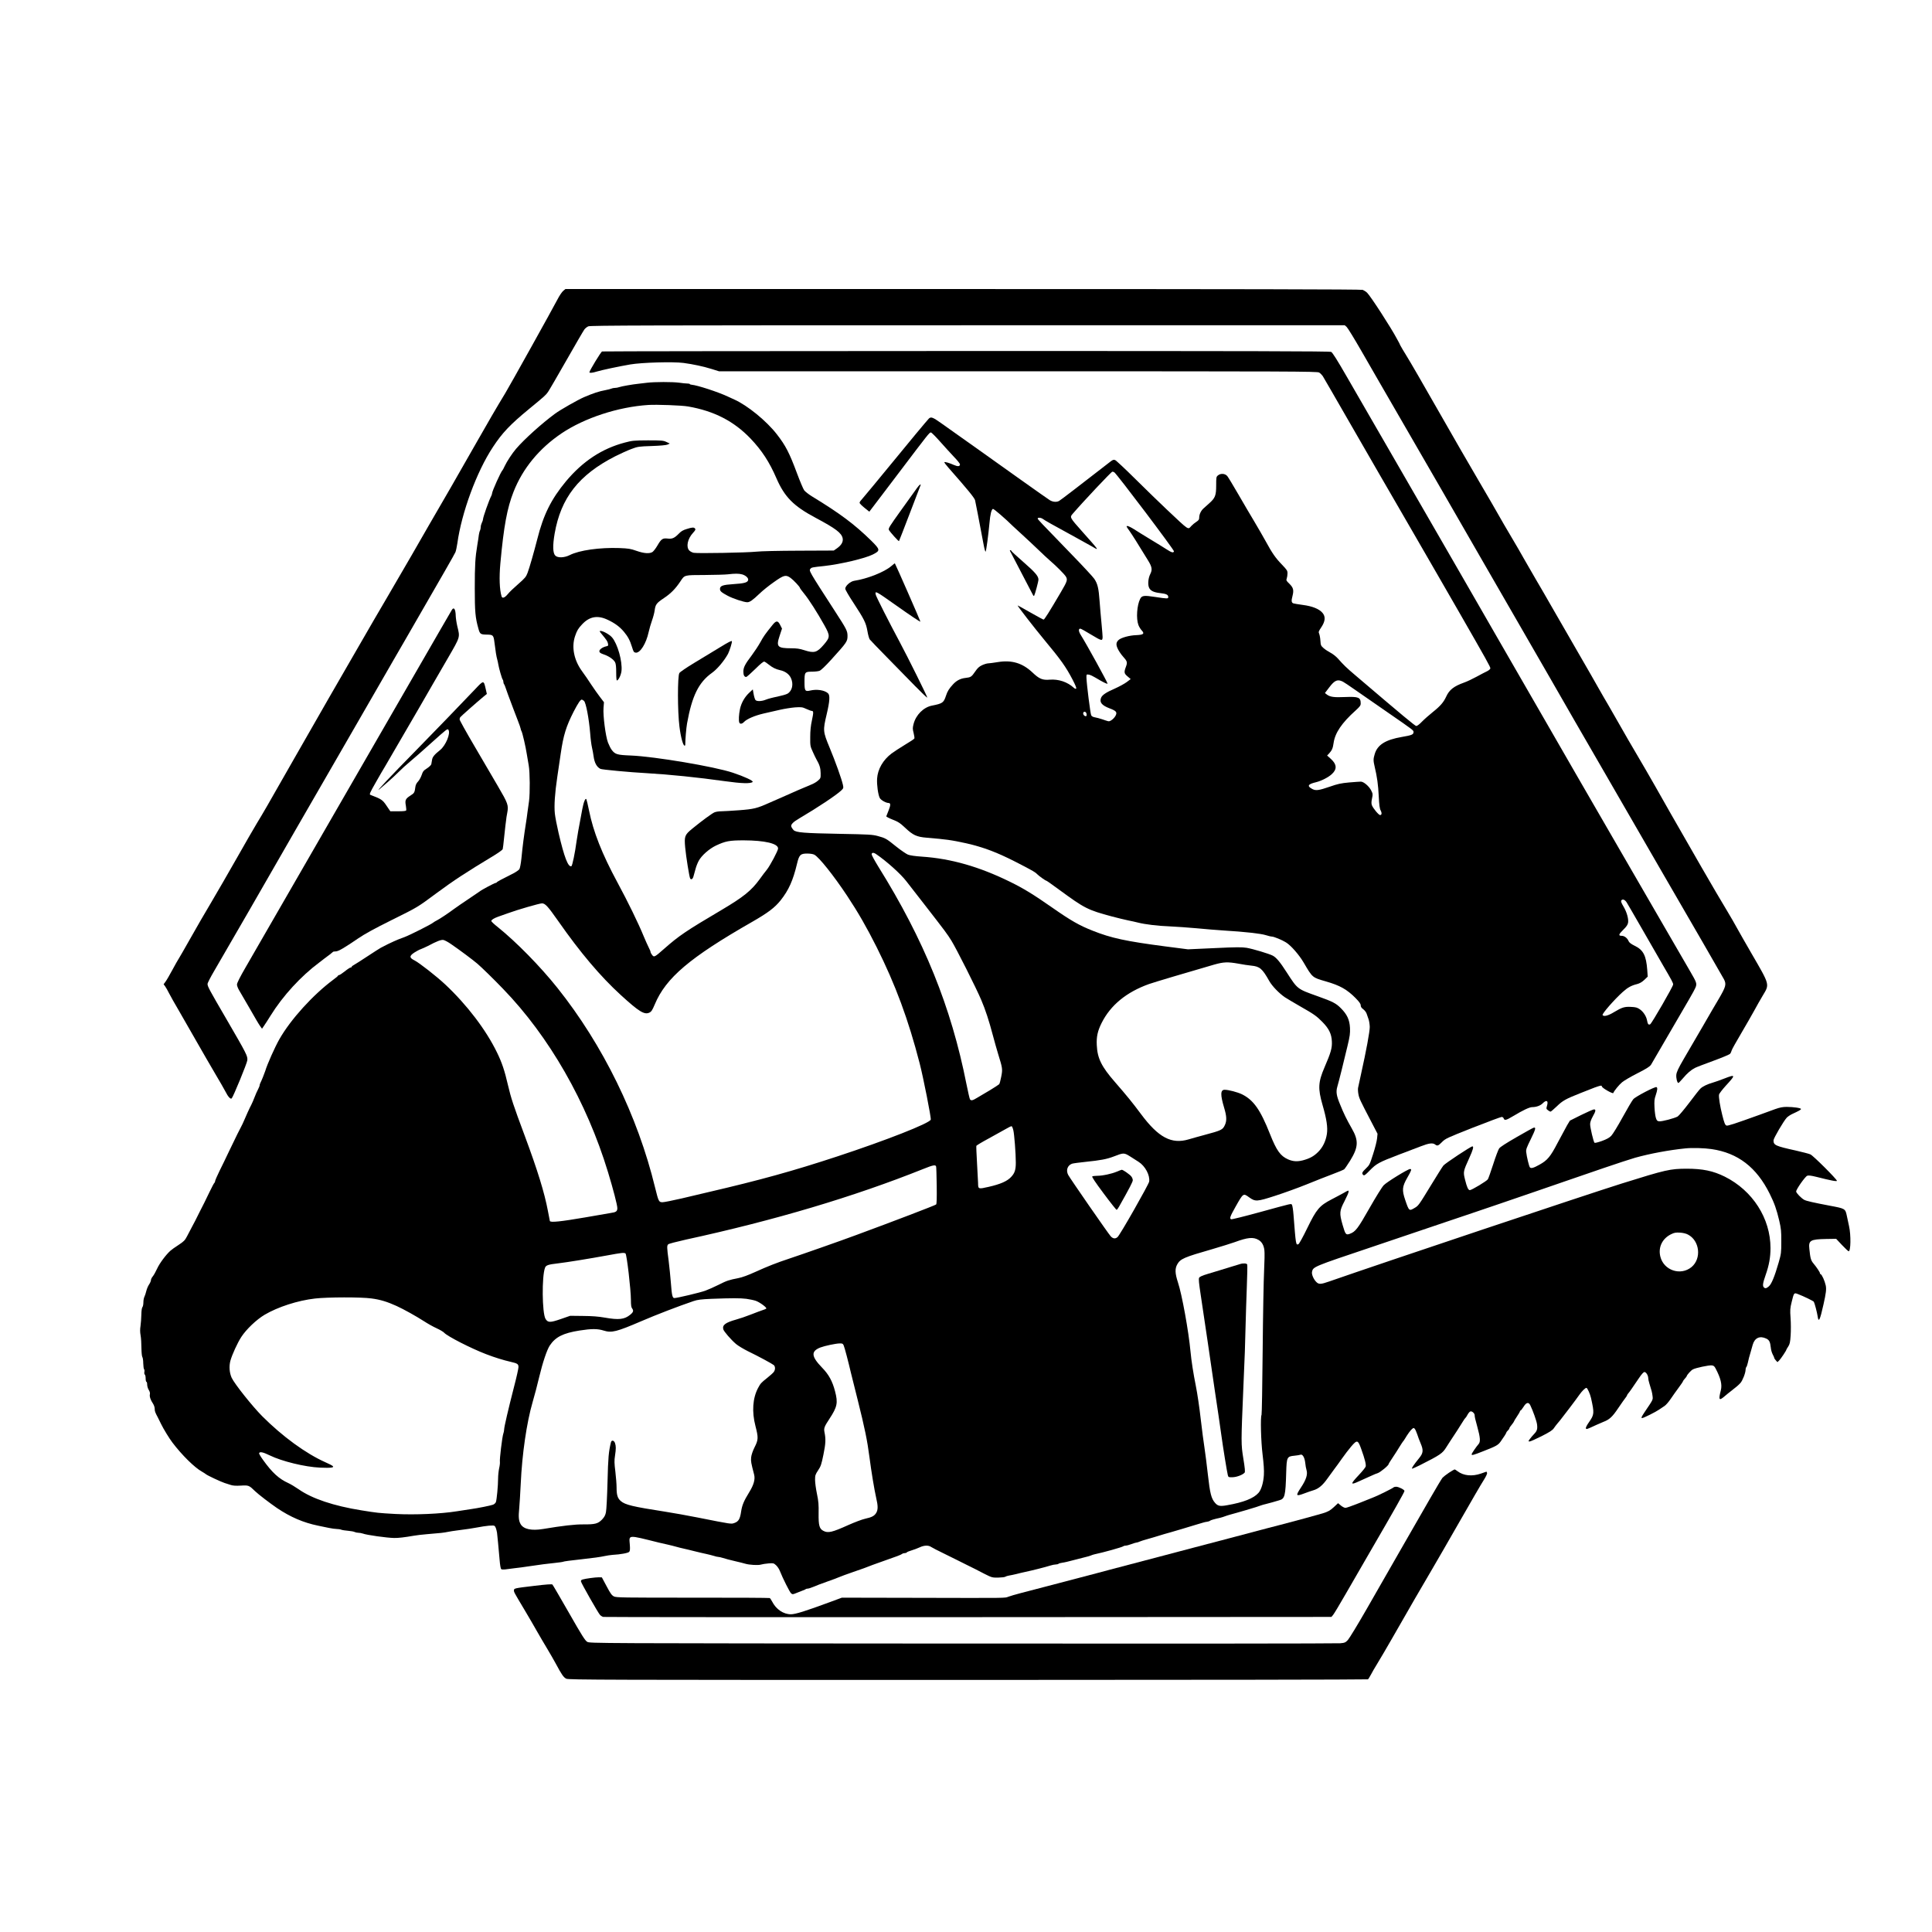 <?xml version="1.0" standalone="no"?>
<!DOCTYPE svg PUBLIC "-//W3C//DTD SVG 20010904//EN"
 "http://www.w3.org/TR/2001/REC-SVG-20010904/DTD/svg10.dtd">
<svg version="1.0" xmlns="http://www.w3.org/2000/svg"
 width="2560pt" height="2560pt" viewBox="0 0 2560 2560"
 preserveAspectRatio="xMidYMid meet">
<g transform="translate(0,2560) scale(0.1,-0.1)"
fill="#000000" stroke="none">
<path d="M7462 21745 c-16 -14 -49 -62 -72 -107 -67 -129 -637 -1153 -695
-1248 -102 -167 -243 -409 -385 -660 -79 -140 -232 -407 -339 -593 -275 -473
-320 -553 -518 -897 -97 -168 -242 -417 -323 -555 -81 -137 -259 -443 -395
-680 -136 -236 -306 -531 -378 -655 -72 -124 -278 -484 -458 -800 -380 -667
-403 -707 -496 -860 -38 -63 -159 -272 -268 -465 -109 -192 -260 -453 -335
-580 -76 -126 -199 -340 -275 -475 -76 -135 -146 -256 -155 -270 -10 -14 -48
-81 -85 -150 -37 -69 -78 -140 -92 -158 l-25 -34 20 -27 c11 -15 34 -56 52
-92 18 -35 78 -143 135 -239 56 -96 162 -281 235 -410 73 -129 182 -316 240
-415 59 -99 121 -207 138 -240 34 -68 67 -104 82 -89 21 21 202 462 207 504 6
57 -6 80 -276 545 -232 398 -251 434 -251 467 0 13 40 91 89 174 48 82 253
435 454 784 430 748 823 1431 1207 2095 152 264 354 613 447 775 93 162 213
369 265 460 53 91 127 219 165 285 500 866 647 1122 658 1149 7 17 18 69 25
116 56 407 256 950 470 1274 126 192 230 301 484 510 200 164 221 183 247 222
15 21 125 210 244 419 119 209 226 393 238 409 11 15 35 35 53 42 28 12 792
14 5028 14 l4995 0 25 -22 c14 -13 100 -153 192 -313 91 -159 199 -346 239
-415 135 -233 667 -1153 815 -1410 80 -140 200 -347 265 -460 65 -113 193
-335 285 -495 153 -265 394 -684 888 -1540 101 -176 254 -441 339 -590 86
-148 229 -396 318 -550 89 -154 239 -415 335 -580 198 -344 321 -557 465 -805
424 -730 842 -1455 859 -1487 33 -66 25 -97 -69 -258 -30 -49 -123 -209 -207
-355 -85 -146 -199 -341 -253 -434 -78 -134 -99 -180 -103 -218 -4 -45 12
-108 28 -108 4 0 30 28 59 61 57 68 108 112 161 139 19 10 129 52 244 94 115
42 215 84 222 94 7 9 16 28 19 42 3 14 60 115 125 225 65 110 143 247 175 305
31 58 82 147 113 199 91 152 96 134 -149 556 -80 138 -167 291 -194 340 -27
50 -80 142 -118 205 -93 154 -209 352 -352 600 -363 632 -515 897 -615 1076
-62 109 -170 296 -240 414 -70 118 -169 289 -220 380 -51 91 -122 214 -157
274 -36 60 -95 163 -133 230 -37 67 -150 263 -250 436 -100 173 -254 441 -343
595 -88 154 -195 339 -238 411 -43 73 -110 190 -150 260 -39 71 -120 210 -179
309 -59 99 -131 223 -160 275 -29 52 -145 253 -258 445 -114 193 -360 620
-548 950 -188 330 -374 652 -414 715 -39 63 -78 129 -86 145 -7 17 -17 37 -22
45 -5 8 -15 27 -23 42 -73 140 -351 569 -395 610 -16 15 -42 31 -57 37 -19 8
-1634 11 -5297 11 l-5268 0 -30 -25z"/>
<path d="M7978 20943 c-15 -4 -168 -256 -168 -276 0 -12 42 -8 95 9 66 20 294
69 447 95 154 26 564 38 704 20 127 -17 264 -46 376 -81 l96 -30 3962 0 c3611
0 3964 -1 3989 -16 15 -9 36 -30 48 -47 11 -18 177 -304 368 -637 191 -333
369 -641 395 -685 26 -44 90 -154 142 -245 53 -91 187 -322 298 -515 111 -192
262 -453 335 -580 73 -126 192 -333 265 -460 371 -646 421 -735 418 -752 -2
-10 -21 -26 -43 -37 -22 -10 -83 -42 -136 -71 -53 -29 -128 -65 -168 -79 -139
-50 -197 -96 -239 -188 -33 -72 -77 -124 -174 -201 -51 -41 -117 -99 -147
-130 -30 -32 -63 -57 -74 -57 -16 0 -178 135 -808 672 -117 99 -156 137 -230
221 -24 27 -68 62 -99 78 -30 16 -72 43 -92 61 -35 31 -38 38 -42 98 -2 36
-10 77 -16 92 -11 24 -9 32 29 88 52 78 57 140 15 189 -43 52 -135 89 -259
105 -61 8 -118 18 -127 21 -26 10 -29 33 -12 97 20 79 12 111 -42 164 -40 38
-43 45 -34 69 5 14 10 45 10 67 0 37 -7 47 -74 117 -85 88 -129 151 -216 311
-35 63 -102 180 -150 260 -48 80 -143 241 -211 359 -68 118 -134 227 -147 243
-29 34 -87 39 -123 9 -23 -18 -24 -26 -24 -133 0 -133 -13 -167 -92 -237 -26
-24 -61 -55 -77 -69 -34 -31 -56 -79 -56 -122 0 -24 -8 -35 -37 -54 -21 -13
-51 -38 -67 -55 -48 -51 -21 -69 -326 218 -91 85 -276 266 -413 401 -136 135
-258 249 -271 254 -20 7 -31 4 -63 -21 -385 -299 -662 -512 -680 -521 -34 -18
-82 -14 -122 10 -20 12 -191 133 -381 268 -310 221 -814 580 -1055 750 -116
82 -137 90 -166 65 -19 -18 -291 -345 -502 -604 -142 -174 -376 -456 -396
-478 -12 -12 -21 -28 -21 -36 0 -7 29 -37 64 -65 l65 -52 124 163 c68 89 188
248 267 352 393 519 405 535 425 535 8 0 63 -55 122 -122 59 -67 143 -158 185
-203 43 -44 78 -88 78 -98 0 -28 -28 -31 -78 -9 -63 28 -122 45 -129 38 -3 -3
21 -36 54 -73 251 -285 344 -398 353 -431 8 -33 48 -241 111 -576 13 -70 25
-113 29 -105 9 15 36 216 51 378 10 117 26 181 46 188 10 4 173 -137 263 -227
3 -3 59 -54 125 -115 66 -60 165 -153 220 -206 55 -53 120 -114 145 -135 84
-72 191 -179 212 -212 27 -44 21 -62 -67 -212 -155 -264 -216 -360 -227 -360
-6 0 -84 43 -176 95 -91 52 -166 94 -168 93 -5 -6 219 -294 354 -457 222 -267
285 -356 374 -526 37 -71 54 -113 48 -119 -6 -6 -18 -2 -32 11 -84 77 -202
116 -318 107 -96 -8 -139 9 -230 96 -133 125 -274 167 -458 137 -56 -9 -114
-17 -129 -17 -15 0 -51 -11 -80 -24 -40 -19 -60 -38 -92 -85 -48 -70 -57 -76
-128 -84 -65 -7 -118 -34 -164 -84 -52 -56 -75 -92 -94 -151 -31 -94 -45 -104
-187 -132 -111 -22 -212 -123 -243 -244 -13 -53 -13 -65 1 -119 8 -33 13 -65
10 -72 -2 -7 -58 -44 -124 -83 -66 -40 -146 -92 -178 -116 -113 -85 -184 -208
-192 -333 -5 -82 13 -213 35 -256 14 -28 81 -66 116 -67 30 0 30 -27 2 -97
-15 -38 -29 -73 -31 -79 -3 -5 35 -25 83 -44 75 -29 99 -45 164 -106 105 -100
154 -123 287 -134 270 -23 321 -30 511 -71 243 -54 425 -123 711 -271 194
-101 220 -116 245 -143 22 -23 109 -85 120 -85 4 0 80 -53 169 -119 340 -249
377 -268 701 -355 72 -19 166 -42 210 -51 44 -9 105 -22 135 -30 96 -24 260
-44 420 -50 85 -4 245 -15 355 -25 110 -11 274 -24 365 -30 271 -16 491 -41
552 -61 32 -10 68 -19 80 -19 27 0 137 -45 189 -78 65 -40 174 -165 234 -268
117 -200 113 -196 293 -248 188 -54 280 -106 395 -222 49 -50 67 -76 67 -95 0
-19 10 -35 35 -53 19 -15 39 -41 44 -59 5 -17 17 -50 25 -72 8 -22 15 -68 16
-103 0 -61 -45 -308 -115 -622 -18 -85 -36 -168 -40 -185 -3 -16 -1 -55 5 -85
11 -56 19 -74 165 -354 l88 -169 -6 -61 c-3 -34 -26 -126 -52 -206 -44 -138
-48 -147 -95 -192 -52 -49 -60 -67 -35 -88 12 -10 27 1 87 63 86 88 121 107
383 207 105 39 236 90 292 111 108 42 157 48 189 24 30 -23 42 -18 92 33 45
45 64 54 408 190 199 78 371 142 382 142 12 0 23 -9 27 -20 10 -30 32 -25 125
31 130 78 216 119 252 119 55 0 110 20 140 51 50 50 77 35 57 -32 -12 -39 -11
-42 12 -60 13 -10 29 -19 34 -19 6 0 43 32 84 71 77 75 119 98 311 174 52 20
118 46 145 57 28 12 70 27 93 34 40 12 44 12 49 -4 5 -21 145 -100 150 -85 10
28 76 109 117 143 25 21 117 75 204 119 120 61 162 88 179 113 11 18 112 191
223 383 112 193 237 409 280 481 43 72 83 148 90 168 15 46 9 62 -75 206 -60
102 -244 420 -397 685 -41 72 -289 499 -550 950 -431 744 -723 1251 -993 1720
-207 359 -247 428 -395 685 -84 146 -205 355 -268 465 -63 110 -158 274 -210
365 -52 91 -170 296 -262 455 -204 354 -238 413 -450 780 -92 160 -276 477
-407 705 -132 228 -284 492 -338 585 -55 94 -180 312 -280 485 -123 214 -189
319 -206 327 -19 10 -1035 12 -4834 12 -2645 -1 -4818 -3 -4827 -6z m6787
-1601 c37 -26 797 -1033 791 -1048 -9 -23 -32 -16 -103 30 -37 24 -132 83
-211 130 -79 48 -175 107 -213 132 -38 24 -78 44 -90 44 -18 0 -15 -7 25 -62
40 -57 105 -160 247 -392 55 -89 60 -124 30 -184 -25 -50 -34 -128 -18 -172
16 -46 60 -69 151 -79 81 -9 106 -22 106 -52 0 -24 -9 -24 -173 1 -149 23
-177 20 -200 -27 -42 -83 -54 -259 -23 -343 9 -25 29 -57 44 -73 42 -44 24
-59 -73 -63 -90 -3 -199 -33 -233 -64 -35 -33 -37 -64 -8 -123 14 -28 44 -72
67 -97 56 -62 60 -76 38 -135 -27 -72 -25 -89 22 -128 l41 -35 -54 -41 c-30
-22 -100 -60 -156 -85 -116 -50 -169 -86 -183 -124 -22 -58 10 -98 111 -137
88 -33 103 -50 86 -90 -18 -42 -74 -88 -100 -82 -12 3 -48 14 -81 26 -33 11
-77 23 -97 26 -24 4 -42 13 -49 27 -11 21 -60 408 -63 498 -1 42 1 45 23 42
29 -3 45 -11 163 -80 49 -28 90 -47 94 -41 5 8 -275 518 -358 650 -28 46 -29
79 -3 79 8 0 73 -36 146 -81 138 -83 148 -86 149 -29 0 13 -6 92 -14 175 -8
82 -20 218 -26 302 -12 169 -26 227 -70 293 -16 24 -147 166 -292 315 -441
455 -458 473 -458 484 0 17 45 13 71 -7 26 -19 106 -65 429 -241 113 -62 212
-117 220 -122 100 -60 102 -63 -132 200 -163 183 -165 187 -125 232 142 165
513 559 526 559 9 0 21 -4 26 -8z m3030 -2775 c11 -5 83 -53 160 -107 77 -53
275 -191 440 -305 337 -233 335 -232 335 -254 0 -34 -20 -43 -155 -66 -216
-37 -323 -104 -359 -226 -20 -65 -20 -87 -1 -168 32 -134 47 -241 54 -391 6
-116 12 -164 25 -188 19 -36 15 -62 -7 -62 -19 0 -95 92 -109 131 -8 22 -7 46
2 89 12 54 11 62 -10 104 -27 56 -100 119 -138 119 -15 0 -85 -5 -156 -11
-109 -10 -150 -19 -259 -57 -139 -48 -181 -54 -226 -31 -76 40 -63 65 46 91
71 17 165 65 211 108 70 65 66 128 -11 199 l-52 47 27 28 c37 41 49 67 59 139
19 133 108 265 292 430 55 50 67 66 67 92 0 82 -28 93 -207 86 -147 -7 -202 1
-244 35 l-23 18 58 76 c72 95 110 110 181 74z m-3397 -430 c2 -18 -1 -27 -11
-27 -21 0 -40 27 -33 46 10 25 41 12 44 -19z m7156 -2494 c13 -21 104 -177
202 -348 97 -170 223 -389 279 -485 121 -207 135 -234 135 -255 0 -25 -283
-515 -304 -527 -22 -12 -33 1 -42 52 -10 54 -48 113 -95 146 -35 24 -54 29
-115 32 -88 5 -122 -6 -227 -69 -78 -48 -137 -63 -152 -39 -10 16 156 206 265
304 69 62 114 87 194 107 34 9 63 26 94 55 l45 43 -6 88 c-14 190 -52 265
-163 319 -54 27 -76 44 -85 65 -16 39 -55 69 -90 69 -47 0 -43 18 19 79 44 43
60 67 65 95 8 50 -17 139 -58 209 -35 58 -41 78 -28 90 16 17 45 4 67 -30z"/>
<path d="M8570 20528 c-41 -5 -91 -11 -110 -13 -73 -7 -226 -34 -253 -44 -16
-6 -42 -11 -58 -11 -16 0 -37 -4 -47 -9 -9 -5 -46 -14 -82 -21 -80 -14 -161
-41 -280 -92 -80 -34 -316 -168 -386 -220 -175 -129 -405 -336 -516 -465 -49
-57 -121 -166 -150 -228 -12 -27 -26 -52 -29 -55 -21 -17 -138 -278 -139 -308
0 -7 -4 -20 -9 -30 -30 -56 -111 -285 -111 -313 0 -9 -7 -30 -15 -45 -8 -16
-15 -42 -15 -57 0 -16 -5 -37 -10 -48 -6 -10 -12 -36 -15 -56 -2 -21 -11 -81
-20 -133 -28 -167 -34 -269 -34 -575 0 -310 7 -389 48 -534 20 -74 28 -79 117
-80 76 -1 84 -9 95 -98 14 -116 27 -197 38 -233 5 -19 12 -48 14 -65 8 -50 48
-189 58 -200 5 -5 9 -18 9 -30 0 -12 4 -25 9 -30 5 -6 14 -28 21 -50 11 -34
40 -114 105 -285 7 -19 32 -83 54 -141 23 -58 41 -111 41 -118 0 -6 4 -19 10
-29 13 -23 56 -209 70 -302 6 -41 18 -110 26 -153 16 -90 18 -365 4 -472 -6
-38 -15 -106 -21 -150 -5 -44 -14 -105 -19 -135 -28 -179 -45 -309 -61 -475
-7 -67 -19 -130 -27 -142 -8 -12 -44 -37 -80 -56 -157 -78 -217 -111 -220
-119 -2 -4 -9 -8 -17 -8 -12 0 -188 -93 -209 -112 -6 -4 -72 -49 -146 -99 -74
-49 -162 -110 -195 -134 -83 -62 -188 -131 -227 -151 -18 -9 -40 -22 -48 -29
-26 -23 -309 -165 -378 -191 -37 -14 -76 -28 -87 -33 -11 -5 -38 -17 -60 -26
-39 -17 -111 -52 -170 -84 -16 -9 -95 -59 -175 -112 -80 -53 -160 -104 -177
-113 -18 -9 -33 -21 -33 -26 0 -6 -6 -10 -14 -10 -7 0 -42 -22 -76 -50 -34
-27 -69 -50 -76 -50 -8 0 -14 -3 -14 -7 0 -5 -28 -29 -63 -54 -269 -200 -566
-527 -715 -789 -60 -105 -163 -337 -187 -420 -8 -27 -51 -134 -66 -162 -5 -10
-9 -23 -9 -31 0 -7 -10 -30 -21 -52 -12 -22 -33 -69 -46 -104 -13 -35 -33 -80
-43 -100 -20 -36 -75 -157 -101 -220 -8 -19 -24 -53 -36 -75 -24 -44 -50 -97
-158 -321 -36 -77 -93 -194 -126 -260 -32 -66 -59 -127 -59 -137 0 -9 -4 -18
-8 -20 -5 -1 -34 -57 -66 -123 -31 -66 -62 -129 -68 -140 -6 -11 -34 -65 -61
-120 -27 -55 -54 -109 -60 -120 -6 -11 -26 -49 -45 -85 -19 -36 -48 -92 -65
-124 -26 -50 -42 -67 -111 -112 -45 -29 -93 -63 -107 -76 -58 -51 -144 -166
-176 -236 -19 -42 -45 -88 -58 -104 -14 -16 -25 -39 -25 -51 0 -11 -11 -37
-24 -56 -14 -20 -30 -58 -37 -86 -6 -27 -18 -62 -25 -77 -8 -14 -14 -48 -14
-75 0 -27 -6 -55 -12 -62 -8 -7 -14 -45 -15 -99 -1 -48 -6 -116 -11 -151 -7
-43 -7 -83 1 -125 6 -33 11 -109 11 -167 1 -62 6 -112 12 -120 6 -8 12 -45 12
-83 1 -38 6 -74 11 -79 6 -6 7 -22 4 -37 -3 -15 0 -31 6 -34 6 -4 11 -27 11
-52 0 -24 5 -44 10 -44 6 0 10 -16 10 -36 0 -20 9 -52 21 -71 13 -21 19 -42
15 -57 -7 -29 9 -78 41 -124 13 -20 23 -50 23 -69 0 -33 5 -47 43 -118 8 -16
27 -54 41 -83 31 -64 108 -191 151 -247 125 -165 294 -332 391 -385 21 -12 46
-28 54 -35 21 -17 196 -99 245 -115 22 -7 58 -19 81 -26 29 -10 69 -13 136 -9
103 6 108 4 188 -74 46 -44 195 -158 290 -223 178 -120 350 -194 545 -234 39
-8 102 -21 140 -29 39 -8 87 -15 107 -15 20 0 48 -4 62 -10 13 -5 54 -11 91
-14 36 -3 74 -10 85 -16 10 -5 32 -10 49 -10 16 0 42 -5 57 -10 50 -20 325
-58 417 -59 56 -1 134 8 261 30 32 6 109 15 170 20 187 15 229 20 281 31 28 5
79 14 115 18 132 17 216 29 265 39 133 25 224 34 238 22 13 -10 24 -41 33 -91
3 -20 22 -216 34 -359 6 -72 14 -118 22 -123 7 -5 29 -6 48 -4 19 3 76 10 125
16 50 5 137 17 195 26 172 25 230 33 339 44 57 6 108 13 112 16 8 5 105 18
254 34 132 14 247 30 300 42 28 6 73 13 100 15 111 6 210 25 223 41 10 13 12
38 7 98 -10 130 -33 128 385 24 19 -5 69 -16 110 -25 41 -9 95 -23 120 -30 25
-7 70 -19 100 -25 30 -7 96 -22 145 -35 50 -13 117 -28 150 -35 33 -7 79 -19
103 -26 23 -8 50 -14 60 -14 9 0 37 -6 62 -14 25 -9 95 -27 155 -41 61 -14
124 -30 140 -35 53 -16 171 -23 206 -12 19 6 64 13 102 16 64 5 69 4 100 -24
17 -15 41 -50 51 -77 39 -99 130 -279 148 -295 19 -16 23 -16 71 4 29 11 67
26 84 33 18 6 36 14 39 18 4 4 16 7 27 7 11 0 45 11 76 24 31 14 110 44 176
67 66 23 139 50 161 60 23 10 106 41 185 68 126 43 179 62 264 96 20 8 223 80
325 116 30 11 59 24 64 29 6 6 20 10 32 10 13 0 26 4 29 10 3 5 31 17 62 26
31 9 79 27 107 40 61 29 118 31 154 6 15 -10 90 -49 167 -86 77 -38 158 -78
180 -89 22 -12 81 -41 130 -65 50 -24 97 -48 105 -52 8 -5 62 -33 120 -62 103
-52 107 -53 187 -52 46 1 89 6 95 12 7 5 29 12 48 15 19 3 64 12 100 21 36 9
83 21 105 25 108 23 274 65 344 87 25 8 56 14 71 14 14 0 30 4 36 9 5 5 27 11
49 14 22 2 94 19 160 37 66 17 138 36 160 41 22 5 49 13 60 18 11 5 31 12 45
15 121 25 370 95 384 107 6 5 20 9 33 9 12 0 46 9 75 20 29 11 59 20 66 20 8
0 28 6 45 14 18 7 52 19 77 25 42 11 178 52 245 73 17 5 55 16 85 24 30 8 98
28 150 44 52 16 136 41 185 56 50 14 97 28 105 31 8 3 28 7 44 9 16 2 34 8 40
14 11 8 50 20 136 39 19 5 46 13 60 19 14 5 43 15 65 21 22 6 63 17 90 25 28
8 84 25 125 36 115 34 173 52 200 63 14 5 41 13 60 17 19 5 60 15 90 24 30 9
70 21 89 26 76 20 85 54 94 374 6 198 11 208 108 217 35 4 71 9 80 13 28 12
56 -36 64 -107 3 -34 11 -77 17 -96 18 -57 -5 -129 -74 -232 -73 -111 -68
-120 46 -77 45 17 97 35 116 40 70 20 125 65 191 159 35 49 78 108 94 129 17
21 59 80 95 131 36 51 91 124 123 161 80 93 90 91 134 -32 48 -133 66 -206 59
-232 -3 -13 -44 -63 -91 -113 -116 -123 -115 -138 7 -81 40 19 91 42 113 51
22 9 51 22 65 29 14 7 43 19 65 26 36 12 145 102 145 120 0 5 24 43 53 86 29
44 71 108 92 144 22 36 43 67 46 70 4 3 15 19 25 36 38 63 72 110 93 128 19
17 24 18 36 5 8 -8 23 -41 34 -74 10 -33 31 -87 45 -120 39 -91 35 -129 -19
-195 -75 -93 -107 -140 -93 -140 7 0 51 20 98 43 277 140 304 159 354 240 11
19 34 54 50 78 45 66 150 229 175 271 12 20 25 38 29 40 4 2 17 21 28 43 12
22 29 42 39 43 22 5 55 -26 55 -51 0 -20 8 -56 35 -152 40 -145 44 -201 16
-231 -28 -31 -91 -123 -91 -134 0 -17 21 -12 152 40 170 66 198 81 231 127 44
61 77 113 77 122 0 4 9 16 20 26 11 10 20 23 20 29 0 7 13 27 30 46 16 19 29
39 30 43 0 4 18 35 40 67 22 32 40 64 40 69 0 6 4 11 9 11 4 0 22 23 40 51 35
57 66 64 88 19 35 -72 83 -207 89 -250 9 -65 1 -91 -39 -132 -18 -19 -43 -48
-56 -66 -22 -31 -22 -32 -2 -32 11 0 82 32 158 70 106 54 144 78 162 105 13
19 34 47 47 62 13 16 29 35 36 43 27 32 225 293 255 338 35 50 78 92 94 92 13
0 49 -81 61 -135 45 -201 43 -219 -26 -318 -28 -39 -46 -74 -42 -83 6 -16 9
-15 136 44 36 16 80 35 97 42 79 30 118 66 195 181 43 63 86 125 98 139 11 14
20 28 20 33 0 4 7 15 16 25 16 18 47 62 140 200 37 55 62 82 74 82 22 0 50
-46 50 -82 0 -13 7 -45 16 -73 30 -95 35 -114 41 -162 6 -53 11 -42 -107 -217
-41 -62 -47 -76 -30 -76 18 0 182 82 224 112 22 16 55 38 73 49 17 11 53 52
80 92 26 39 74 106 105 148 32 43 58 81 58 86 0 4 11 20 25 35 14 15 25 30 25
33 0 14 57 78 82 90 36 20 212 57 249 53 24 -2 36 -11 50 -38 70 -132 90 -216
71 -292 -33 -129 -24 -143 49 -80 24 21 64 53 89 72 71 55 92 73 121 104 28
30 69 134 69 177 0 14 4 29 10 35 5 5 14 30 19 54 9 44 22 93 41 155 5 17 16
55 24 85 26 93 95 124 180 83 39 -18 52 -44 60 -119 2 -29 14 -69 25 -90 12
-21 21 -43 21 -48 0 -5 10 -20 21 -32 l21 -23 23 22 c21 21 95 131 95 142 0 3
11 22 25 43 20 31 26 55 32 147 4 61 4 164 -1 230 -8 109 -6 129 15 215 30
122 30 123 82 103 77 -29 204 -91 211 -102 11 -18 43 -141 51 -194 12 -88 31
-50 77 158 34 151 40 202 30 252 -14 63 -50 143 -68 150 -7 3 -12 8 -9 13 4 6
-46 82 -83 125 -37 44 -44 68 -57 195 -13 114 12 129 224 133 l131 2 78 -83
c42 -45 82 -82 88 -82 28 0 31 216 5 332 -10 46 -24 109 -30 140 -20 93 -22
94 -226 132 -215 41 -309 62 -337 77 -40 21 -108 92 -108 111 0 29 119 198
147 209 18 6 52 2 121 -15 193 -49 272 -64 272 -52 -1 21 -315 335 -352 350
-20 9 -107 31 -194 51 -271 60 -294 71 -294 135 0 27 134 256 176 301 14 14
46 36 72 48 91 42 115 56 116 66 1 13 -100 28 -189 28 -53 0 -90 -7 -155 -30
-47 -17 -137 -50 -200 -73 -339 -122 -426 -151 -444 -144 -18 7 -30 38 -55
139 -30 118 -49 240 -43 270 2 14 43 67 89 118 134 145 133 155 -16 97 -55
-22 -127 -47 -158 -56 -70 -20 -130 -49 -160 -77 -13 -11 -79 -95 -148 -187
-69 -91 -139 -174 -155 -184 -42 -24 -208 -68 -245 -64 -25 3 -32 9 -43 43 -8
22 -16 85 -19 140 -4 85 -2 110 16 162 23 69 26 99 11 108 -17 11 -278 -125
-308 -160 -15 -17 -79 -125 -142 -240 -63 -115 -131 -226 -151 -246 -26 -26
-61 -45 -124 -68 -51 -18 -92 -28 -97 -23 -14 14 -58 202 -58 246 0 26 12 60
35 102 40 70 44 94 16 94 -10 0 -86 -33 -169 -74 l-150 -75 -38 -63 c-20 -35
-75 -137 -123 -228 -96 -185 -136 -234 -241 -292 -80 -45 -113 -54 -128 -36
-12 15 -42 139 -49 203 -4 34 6 60 62 173 63 129 71 159 36 149 -9 -2 -110
-58 -226 -125 -139 -80 -217 -130 -231 -150 -11 -16 -47 -110 -78 -208 -32
-99 -64 -189 -71 -200 -15 -24 -215 -144 -239 -144 -21 0 -39 39 -64 141 -25
102 -24 107 57 286 50 109 61 153 41 153 -21 0 -363 -226 -385 -255 -13 -16
-85 -131 -160 -254 -165 -270 -169 -277 -221 -307 -72 -43 -74 -42 -124 105
-45 133 -41 177 28 297 55 96 61 114 36 114 -28 0 -308 -172 -349 -215 -23
-24 -104 -155 -189 -304 -155 -273 -185 -312 -261 -340 -51 -18 -58 -9 -95
119 -44 154 -42 185 25 313 30 58 55 115 55 127 0 20 -3 19 -62 -15 -35 -19
-108 -59 -163 -87 -162 -84 -200 -129 -323 -381 -55 -114 -108 -210 -117 -213
-34 -14 -34 -13 -65 385 -5 68 -15 130 -21 137 -14 17 19 24 -427 -98 -200
-55 -370 -97 -378 -94 -25 9 -16 35 57 165 104 184 102 183 182 125 81 -58
102 -57 343 21 115 37 303 105 417 151 115 47 270 108 345 136 75 28 144 57
153 64 9 8 44 59 78 113 111 180 116 267 22 430 -68 119 -105 194 -156 321
-47 113 -54 164 -35 230 16 52 94 363 135 540 32 132 36 168 33 240 -5 107
-39 179 -120 260 -65 66 -108 88 -307 159 -275 98 -266 92 -411 316 -89 139
-138 197 -185 222 -47 25 -264 90 -346 104 -64 10 -135 10 -427 -4 l-351 -16
-303 39 c-520 68 -714 110 -958 207 -180 71 -290 134 -542 310 -242 169 -377
252 -553 338 -411 202 -784 308 -1168 334 -92 6 -159 16 -187 27 -23 10 -93
57 -154 106 -131 106 -144 113 -244 140 -70 19 -117 22 -497 29 -485 9 -588
17 -621 51 -12 13 -25 33 -29 46 -8 28 25 61 111 111 236 139 483 303 550 366
31 30 32 33 23 76 -17 78 -100 309 -176 492 -89 215 -90 227 -39 443 41 174
46 252 17 278 -45 41 -148 57 -235 36 -69 -16 -76 -5 -76 115 0 129 4 135 99
135 38 0 82 5 99 11 20 7 76 60 155 147 212 234 217 242 217 319 -1 63 -12 86
-165 322 -355 549 -348 538 -325 566 13 16 26 19 180 35 213 23 543 101 644
152 103 52 102 63 -21 185 -223 218 -409 357 -786 587 -42 26 -88 62 -101 79
-13 18 -56 120 -96 227 -100 269 -150 366 -266 515 -136 176 -391 384 -564
461 -19 9 -57 27 -85 39 -129 61 -406 151 -480 157 -14 1 -25 6 -25 9 0 4 -15
7 -32 7 -18 0 -67 5 -108 11 -89 12 -325 12 -430 -1z m548 -314 c345 -60 607
-195 828 -426 150 -158 249 -310 342 -525 108 -248 226 -368 517 -523 270
-144 347 -202 361 -274 8 -46 -17 -90 -75 -131 l-43 -30 -461 -2 c-272 -1
-505 -6 -567 -13 -119 -13 -774 -25 -827 -15 -19 3 -46 17 -59 30 -46 46 -24
155 47 232 33 36 38 47 29 59 -16 19 -36 18 -112 -6 -47 -14 -74 -30 -103 -61
-58 -59 -88 -73 -150 -65 -65 7 -83 -5 -134 -93 -22 -38 -52 -76 -65 -85 -39
-25 -112 -20 -212 15 -79 28 -105 32 -227 37 -261 9 -531 -29 -657 -93 -72
-36 -159 -40 -192 -7 -33 32 -36 133 -9 290 82 475 321 780 803 1026 68 34
164 78 213 96 87 33 97 34 270 40 115 4 191 11 210 19 l30 14 -45 21 c-41 19
-61 21 -245 21 -186 -1 -207 -3 -305 -29 -304 -80 -557 -247 -780 -513 -196
-236 -300 -444 -381 -768 -43 -168 -103 -379 -129 -447 -19 -51 -34 -69 -123
-147 -57 -49 -120 -109 -140 -135 -40 -48 -72 -59 -81 -28 -27 90 -33 247 -16
436 45 493 90 735 175 950 122 310 340 574 636 774 304 204 748 350 1149 376
110 7 445 -5 528 -20z m716 -2225 c49 -14 87 -50 79 -77 -8 -31 -54 -43 -196
-52 -139 -9 -177 -22 -177 -64 0 -29 18 -45 100 -89 68 -37 218 -87 261 -87
34 0 72 27 161 112 42 41 129 111 194 156 133 94 157 99 220 54 41 -30 124
-119 124 -133 0 -4 25 -38 56 -76 60 -72 176 -254 268 -419 77 -139 77 -157
-8 -256 -91 -106 -127 -116 -260 -73 -59 19 -98 25 -169 25 -186 0 -205 20
-157 164 l32 97 -24 47 c-30 61 -53 62 -101 2 -99 -123 -119 -151 -162 -230
-26 -47 -78 -125 -115 -175 -89 -117 -110 -159 -110 -215 0 -46 13 -70 37 -70
8 0 61 47 119 104 75 74 111 103 122 99 10 -3 35 -20 57 -38 53 -42 93 -62
151 -75 68 -15 118 -51 143 -102 39 -81 19 -173 -45 -210 -17 -10 -78 -27
-135 -39 -57 -11 -125 -29 -151 -40 -56 -23 -121 -25 -138 -4 -7 9 -18 44 -24
78 l-11 62 -45 -42 c-62 -57 -108 -137 -125 -219 -15 -72 -19 -151 -9 -178 9
-23 37 -20 63 8 37 39 141 84 257 111 60 14 159 36 219 50 61 14 151 28 201
32 84 5 95 4 149 -21 31 -14 63 -26 71 -26 24 0 25 -19 3 -122 -16 -71 -23
-140 -23 -223 -1 -115 0 -123 33 -195 18 -41 40 -86 48 -100 43 -74 56 -117
57 -184 1 -67 0 -69 -37 -101 -20 -18 -59 -40 -85 -50 -26 -10 -108 -45 -182
-77 -74 -33 -169 -75 -210 -93 -41 -18 -116 -51 -167 -73 -163 -73 -203 -83
-398 -98 -99 -7 -206 -14 -238 -14 -32 0 -72 -6 -90 -14 -33 -14 -168 -113
-295 -217 -100 -82 -106 -100 -93 -248 11 -120 55 -393 66 -411 13 -22 35 -8
44 28 6 20 18 64 27 97 8 33 28 82 42 108 38 71 138 159 227 202 128 60 179
70 370 70 279 -1 455 -42 455 -108 0 -28 -105 -226 -148 -280 -21 -25 -64 -82
-96 -127 -111 -152 -214 -235 -506 -408 -474 -280 -562 -340 -761 -515 -126
-111 -132 -114 -158 -81 -12 15 -21 33 -21 40 0 8 -11 35 -25 61 -14 27 -42
91 -64 143 -72 176 -211 461 -350 718 -205 380 -319 669 -376 952 -15 74 -31
141 -35 149 -12 23 -36 -33 -54 -129 -53 -281 -66 -353 -76 -425 -21 -159 -57
-329 -69 -333 -43 -14 -94 117 -170 443 -22 94 -44 208 -49 255 -11 104 0 268
33 490 13 91 34 228 45 305 35 242 71 359 172 557 58 111 89 158 107 158 5 0
18 -8 29 -17 26 -22 66 -234 82 -428 5 -71 16 -157 24 -190 8 -33 17 -84 21
-114 12 -89 41 -143 91 -169 19 -10 389 -45 614 -57 297 -17 672 -55 1035
-106 220 -31 343 -35 368 -10 14 14 -109 71 -262 122 -241 81 -1036 215 -1351
228 -182 7 -209 15 -254 74 -14 18 -36 62 -50 98 -32 85 -67 357 -59 459 l6
75 -51 67 c-28 36 -80 110 -116 164 -35 55 -92 137 -125 182 -106 146 -140
318 -91 463 25 74 41 101 94 157 97 104 206 123 339 59 94 -44 159 -92 215
-159 53 -64 79 -112 107 -203 19 -62 24 -70 49 -73 58 -7 138 120 171 273 10
44 30 114 45 155 15 41 30 99 34 128 11 82 23 100 122 166 92 61 155 125 220
223 57 86 46 83 324 84 135 1 272 5 305 9 92 11 146 11 189 -1z m1776 -3707
c138 -94 325 -262 398 -357 25 -33 130 -167 232 -298 299 -385 308 -398 367
-492 64 -103 329 -628 395 -785 55 -128 104 -279 153 -465 20 -77 53 -192 72
-255 58 -186 59 -198 40 -296 -9 -47 -21 -92 -27 -100 -7 -7 -62 -43 -123 -80
-62 -36 -137 -81 -169 -100 -60 -37 -80 -41 -95 -21 -5 6 -26 98 -47 202 -202
1022 -561 1909 -1168 2882 -48 78 -88 151 -88 162 0 26 26 27 60 3z m-820 -7
c62 -32 255 -274 435 -545 146 -220 261 -421 391 -680 250 -499 421 -962 570
-1540 47 -181 155 -726 147 -746 -18 -49 -594 -275 -1238 -487 -586 -193
-1019 -313 -1720 -476 -71 -17 -226 -53 -343 -81 -117 -27 -231 -50 -253 -50
-49 0 -53 8 -99 195 -230 948 -691 1889 -1294 2645 -229 287 -545 608 -788
804 -49 38 -88 75 -88 82 0 15 34 37 90 57 25 8 83 29 130 46 124 46 419 131
451 131 43 0 77 -37 214 -232 294 -421 561 -736 830 -982 242 -221 313 -265
379 -234 27 13 39 31 72 109 147 352 464 621 1289 1093 213 122 302 190 380
288 106 134 163 261 216 483 28 118 45 135 135 135 38 0 77 -6 94 -15z m-4810
-1187 c107 -73 289 -209 346 -258 58 -50 214 -202 339 -332 612 -632 1109
-1500 1391 -2428 69 -226 124 -439 124 -478 0 -43 -16 -55 -90 -65 -19 -3
-170 -29 -335 -58 -326 -56 -462 -70 -469 -48 -2 8 -13 68 -26 134 -45 240
-137 538 -305 990 -153 410 -184 504 -225 680 -43 187 -80 298 -145 430 -145
299 -399 632 -685 900 -115 108 -343 286 -407 319 -71 35 -71 59 -3 104 28 18
67 39 88 46 21 8 63 27 93 42 118 63 174 84 204 79 17 -3 64 -28 105 -57z
m10429 -257 c58 -11 135 -23 171 -26 113 -11 146 -39 239 -205 38 -67 130
-162 206 -214 28 -18 115 -70 195 -116 190 -108 223 -131 301 -210 88 -89 123
-160 127 -261 4 -85 -12 -144 -98 -343 -84 -195 -88 -280 -26 -496 55 -190 71
-298 58 -386 -15 -96 -55 -178 -117 -239 -57 -57 -113 -87 -205 -111 -72 -18
-129 -14 -193 14 -101 45 -152 116 -238 333 -129 326 -219 453 -372 529 -61
29 -175 59 -229 60 -58 0 -59 -66 -7 -240 33 -110 36 -169 10 -226 -30 -65
-44 -72 -276 -134 -66 -18 -158 -43 -204 -57 -228 -68 -401 24 -633 336 -115
154 -185 240 -344 423 -178 204 -233 314 -241 488 -6 112 11 189 64 295 118
236 329 409 628 516 68 24 492 150 865 258 125 35 178 37 319 12z m-2982
-2207 c13 -51 33 -309 33 -429 0 -95 -14 -139 -61 -189 -51 -57 -143 -97 -297
-132 -141 -32 -141 -32 -142 51 -1 28 -7 147 -14 265 -7 118 -11 220 -9 227 3
6 75 50 161 96 86 47 188 104 227 126 38 23 74 40 80 38 5 -2 16 -26 22 -53z
m9252 -250 c349 -51 596 -241 770 -591 63 -126 92 -210 127 -358 24 -104 28
-141 27 -275 0 -148 -1 -161 -35 -280 -54 -187 -95 -285 -130 -315 -33 -28
-48 -31 -66 -13 -19 19 -14 56 23 162 46 130 65 236 65 358 0 394 -236 762
-606 947 -154 76 -291 105 -504 105 -220 -1 -272 -12 -860 -196 -468 -147
-3166 -1050 -3880 -1299 -106 -37 -134 -39 -165 -9 -38 35 -68 105 -60 138 14
67 20 69 776 323 393 133 840 283 994 336 154 52 312 105 350 118 116 39 522
177 835 285 162 56 365 126 450 155 85 29 292 100 460 158 168 57 355 119 415
136 197 55 449 102 665 124 92 10 253 5 349 -9z m-7697 -102 c32 -20 80 -50
105 -67 88 -56 153 -179 140 -262 -7 -40 -387 -709 -419 -735 -29 -26 -60 -22
-90 10 -29 30 -542 771 -564 814 -32 61 -10 125 50 148 13 5 95 16 182 25 197
20 280 36 369 70 137 53 138 53 227 -3z m-2578 -129 c3 -10 6 -125 8 -255 2
-168 0 -240 -8 -248 -11 -11 -557 -220 -1059 -405 -198 -74 -732 -261 -895
-315 -152 -50 -282 -101 -438 -172 -101 -46 -178 -74 -230 -84 -124 -24 -151
-33 -262 -89 -58 -29 -137 -64 -176 -78 -69 -25 -373 -97 -408 -97 -26 0 -34
36 -46 196 -6 80 -20 215 -30 298 -24 180 -24 200 -6 218 7 8 112 35 232 62
1180 256 2229 569 3144 935 136 55 166 60 174 34z m9961 -901 c157 -80 184
-318 49 -431 -146 -120 -370 -44 -414 140 -30 124 27 239 145 296 41 20 61 23
115 20 39 -2 81 -12 105 -25z m-5690 -71 c45 -25 72 -73 79 -139 4 -31 2 -151
-4 -267 -6 -115 -15 -591 -19 -1056 -4 -465 -11 -851 -15 -857 -16 -27 -8
-350 14 -527 15 -123 21 -208 17 -270 -6 -100 -34 -195 -71 -236 -64 -73 -198
-126 -416 -164 -94 -17 -123 -11 -159 30 -51 58 -68 125 -96 376 -14 129 -35
288 -45 355 -11 66 -33 239 -50 383 -16 145 -45 340 -64 434 -34 170 -59 330
-71 457 -25 270 -113 757 -167 919 -39 119 -41 181 -8 239 41 72 89 93 466
201 115 34 248 75 295 92 171 63 245 70 314 30z m-8387 -180 c17 -10 72 -483
72 -617 0 -64 4 -96 15 -110 23 -30 18 -50 -22 -83 -78 -65 -152 -73 -340 -40
-85 15 -165 21 -288 22 l-170 2 -124 -43 c-141 -49 -172 -49 -203 3 -45 78
-50 564 -6 677 12 33 42 43 173 58 113 13 415 62 650 105 195 36 223 39 243
26z m-3367 -596 c117 -15 211 -44 334 -100 100 -46 254 -132 365 -203 46 -30
120 -72 165 -92 44 -20 89 -47 100 -59 41 -47 359 -209 555 -284 114 -44 231
-80 323 -101 95 -22 107 -30 107 -71 0 -19 -26 -137 -59 -262 -78 -304 -131
-533 -131 -565 0 -15 -5 -39 -11 -55 -14 -38 -51 -342 -45 -373 2 -14 -2 -52
-10 -85 -7 -33 -14 -94 -14 -135 0 -96 -18 -283 -29 -313 -5 -13 -22 -29 -38
-35 -28 -11 -201 -46 -283 -57 -25 -3 -112 -17 -195 -30 -218 -35 -556 -49
-815 -36 -232 13 -238 14 -450 48 -369 59 -655 155 -832 279 -45 31 -106 68
-137 82 -124 56 -214 138 -334 305 -32 44 -56 85 -54 91 8 24 52 15 140 -28
161 -79 467 -154 669 -163 142 -6 190 0 167 21 -8 8 -52 31 -99 51 -259 116
-567 341 -835 609 -132 133 -366 427 -405 509 -30 66 -37 153 -17 227 23 82
93 235 144 314 66 102 201 230 308 294 178 105 441 190 670 216 166 19 610 20
746 1z m4969 -5 c41 -6 96 -17 123 -26 53 -18 154 -92 140 -104 -4 -4 -26 -13
-48 -20 -22 -7 -92 -33 -155 -58 -63 -25 -151 -55 -196 -67 -142 -40 -185 -72
-170 -129 7 -28 103 -139 169 -195 29 -24 99 -66 157 -95 141 -68 321 -166
343 -184 21 -19 22 -60 1 -90 -8 -12 -48 -48 -87 -79 -84 -67 -89 -73 -123
-136 -71 -135 -83 -313 -34 -502 40 -155 39 -182 -11 -281 -26 -52 -42 -101
-46 -135 -5 -51 -1 -73 39 -226 17 -63 -3 -136 -64 -235 -72 -117 -95 -172
-108 -258 -14 -97 -34 -131 -88 -150 -46 -16 -28 -19 -492 73 -124 25 -317 59
-430 77 -425 66 -527 90 -585 141 -42 37 -55 80 -55 178 0 41 -7 135 -16 210
-14 111 -15 150 -5 211 14 93 14 128 0 169 -13 37 -46 43 -54 9 -30 -126 -37
-198 -45 -523 -5 -192 -14 -374 -21 -403 -8 -41 -21 -64 -52 -97 -54 -55 -91
-65 -248 -64 -113 1 -269 -17 -534 -61 -151 -25 -255 -3 -295 62 -27 45 -32
97 -20 213 5 55 14 201 20 325 18 396 79 811 157 1080 25 85 65 236 88 335 46
193 102 358 139 415 76 114 175 165 396 200 159 25 238 25 320 -1 105 -33 170
-16 501 126 190 82 488 197 689 265 53 18 98 24 240 30 268 10 378 10 460 0z
m1289 -617 c12 -25 63 -221 96 -363 7 -30 47 -192 90 -360 93 -371 128 -542
155 -753 26 -200 65 -435 90 -545 25 -106 25 -158 0 -199 -24 -40 -59 -58
-146 -77 -38 -8 -139 -46 -224 -84 -213 -96 -268 -109 -329 -77 -54 27 -66 73
-64 230 2 117 -1 160 -22 261 -14 67 -25 150 -25 186 0 59 4 70 40 125 36 53
44 77 71 209 30 147 33 205 13 301 -9 48 -1 71 66 172 105 160 115 212 75 365
-35 135 -83 223 -173 315 -143 148 -149 216 -22 266 58 22 203 53 256 54 35 1
43 -3 53 -26z"/>
<path d="M7969 17203 c69 -83 81 -101 87 -130 5 -28 3 -32 -23 -37 -50 -11
-95 -44 -91 -68 2 -16 17 -25 57 -39 67 -22 131 -66 151 -104 11 -21 15 -62
15 -138 0 -67 4 -106 10 -104 23 8 53 71 60 125 14 128 -52 362 -126 447 -34
38 -117 85 -152 85 -16 0 -14 -6 12 -37z"/>
<path d="M9535 17020 c-88 -53 -240 -146 -338 -205 -98 -59 -186 -119 -195
-133 -25 -39 -25 -507 1 -710 17 -138 48 -252 68 -252 5 0 9 3 9 8 0 75 13
225 24 287 66 366 154 544 331 670 70 50 162 160 212 252 20 39 55 150 51 166
-2 11 -44 -10 -163 -83z"/>
<path d="M14800 10076 c-68 -30 -191 -56 -262 -56 -29 0 -58 -4 -65 -8 -8 -5
38 -75 151 -226 89 -120 167 -218 172 -217 5 1 20 20 33 44 141 250 181 328
181 349 0 14 -9 37 -20 50 -20 26 -110 88 -126 88 -5 -1 -34 -11 -64 -24z"/>
<path d="M16430 8850 c-14 -4 -65 -20 -115 -35 -49 -15 -117 -36 -150 -46 -33
-10 -106 -32 -162 -49 -73 -22 -106 -37 -114 -51 -8 -16 -3 -69 21 -227 57
-378 130 -874 186 -1262 14 -96 36 -247 50 -335 13 -88 30 -207 38 -265 20
-148 75 -489 85 -525 7 -29 10 -30 63 -29 55 1 136 32 160 61 8 10 4 58 -17
186 -31 193 -31 204 0 937 19 430 24 566 30 835 3 121 10 347 16 502 6 156 9
290 5 298 -6 16 -54 19 -96 5z"/>
<path d="M12154 19138 c-17 -24 -111 -155 -209 -291 -162 -226 -177 -250 -166
-270 17 -30 128 -153 133 -147 3 3 66 167 142 365 76 198 141 366 143 373 11
27 -15 9 -43 -30z"/>
<path d="M13382 18302 c2 -4 70 -136 152 -292 82 -157 152 -291 156 -299 4 -7
10 -10 13 -5 11 19 57 189 57 214 0 46 -43 96 -202 235 -87 76 -158 141 -158
146 0 5 -5 9 -11 9 -6 0 -9 -3 -7 -8z"/>
<path d="M11810 18099 c-90 -78 -315 -168 -492 -195 -51 -8 -118 -68 -118
-105 0 -12 50 -99 112 -192 140 -214 163 -261 182 -370 8 -48 22 -97 30 -109
8 -11 111 -118 228 -237 117 -119 285 -290 372 -380 88 -90 161 -160 163 -154
3 9 -259 537 -364 733 -142 265 -314 604 -319 630 -12 56 -5 53 266 -139 191
-135 322 -223 326 -218 3 3 -332 767 -339 773 -1 1 -22 -16 -47 -37z"/>
<path d="M5987 17518 c-8 -13 -73 -124 -144 -248 -72 -124 -332 -576 -580
-1005 -248 -429 -528 -915 -623 -1080 -656 -1139 -1286 -2231 -1384 -2400 -78
-135 -116 -210 -116 -231 0 -16 13 -50 28 -75 15 -24 79 -134 142 -244 62
-110 124 -215 138 -233 l24 -33 26 38 c15 21 54 82 87 135 162 262 404 525
645 704 36 27 67 51 70 54 3 3 21 17 40 30 19 14 44 32 54 42 11 10 22 18 25
19 3 0 20 2 36 3 34 4 110 48 290 171 86 59 218 131 437 240 359 178 344 169
603 361 232 171 378 267 765 501 57 35 107 71 111 81 3 9 11 76 18 147 7 72
15 146 18 165 3 19 7 51 9 70 1 19 8 63 15 98 19 103 12 123 -126 359 -70 120
-213 363 -316 540 -104 177 -189 330 -189 340 0 10 4 23 8 29 7 11 229 207
310 274 l43 35 -16 70 c-26 113 -26 113 -140 -8 -177 -187 -562 -585 -804
-832 -315 -320 -525 -544 -466 -495 16 14 32 27 35 30 3 3 39 34 80 69 41 35
104 94 140 130 36 37 106 100 155 141 50 41 172 148 272 239 218 195 222 199
235 180 31 -46 -35 -206 -110 -267 -76 -61 -101 -91 -107 -130 -3 -20 -8 -46
-10 -58 -3 -12 -28 -36 -57 -55 -46 -29 -55 -41 -71 -89 -10 -30 -32 -69 -48
-86 -19 -19 -32 -45 -35 -70 -10 -78 -14 -83 -69 -118 -62 -40 -71 -60 -57
-132 4 -27 7 -55 4 -62 -2 -8 -35 -12 -107 -12 l-103 0 -49 72 c-53 80 -69 90
-216 146 -15 6 -6 28 73 166 50 88 106 185 125 215 41 69 301 516 460 791 65
113 141 246 170 295 29 50 119 205 200 345 166 287 161 272 125 420 -11 47
-20 108 -21 135 -2 93 -24 128 -52 83z"/>
<path d="M19200 6086 c-36 -24 -74 -54 -86 -67 -11 -13 -85 -136 -164 -274
-79 -137 -253 -441 -388 -675 -134 -234 -339 -591 -455 -794 -117 -204 -228
-386 -247 -407 -31 -33 -42 -38 -100 -43 -36 -4 -2288 -6 -5005 -4 -4919 3
-4940 3 -4974 23 -28 16 -71 84 -242 384 -115 201 -213 369 -219 375 -7 7 -82
2 -238 -17 -270 -32 -272 -33 -272 -61 0 -23 0 -23 145 -266 54 -91 126 -214
160 -275 34 -60 94 -162 132 -225 38 -63 91 -155 118 -205 77 -144 103 -182
139 -199 31 -15 505 -16 5323 -16 2908 0 5293 4 5299 8 6 4 23 31 38 60 14 28
55 98 90 155 35 56 118 199 186 317 220 385 420 731 535 925 62 105 229 395
372 645 143 250 283 492 312 536 32 51 49 87 45 98 -3 9 -7 16 -8 16 0 0 -32
-11 -71 -25 -117 -41 -232 -30 -311 30 -18 14 -36 25 -41 24 -4 0 -37 -20 -73
-43z"/>
<path d="M18465 5891 c-15 -14 -203 -107 -260 -129 -27 -11 -118 -47 -202 -81
-83 -33 -162 -61 -175 -61 -13 0 -40 14 -61 31 l-37 31 -58 -54 c-50 -45 -71
-57 -147 -81 -83 -25 -342 -95 -560 -152 -49 -13 -133 -35 -185 -48 -52 -14
-268 -71 -480 -127 -212 -56 -428 -113 -480 -126 -94 -25 -200 -53 -375 -99
-360 -95 -682 -179 -745 -196 -41 -11 -115 -31 -165 -44 -49 -13 -220 -58
-380 -100 -343 -90 -474 -124 -632 -165 -65 -17 -137 -38 -161 -47 -52 -19 24
-18 -1217 -15 l-990 2 -165 -61 c-317 -117 -450 -159 -510 -159 -100 0 -197
66 -249 169 -12 22 -25 42 -31 46 -5 3 -464 6 -1019 5 -929 0 -1012 1 -1045
16 -30 15 -46 37 -98 135 l-63 118 -42 1 c-46 0 -172 -17 -213 -29 -17 -5 -24
-13 -22 -26 5 -26 227 -416 252 -443 11 -12 31 -24 43 -27 12 -3 2188 -4 4835
-3 l4814 3 22 26 c12 14 89 142 171 285 82 142 227 394 323 559 312 537 452
784 452 799 0 17 -77 56 -111 56 -14 0 -29 -4 -34 -9z"/>
</g>
</svg>
